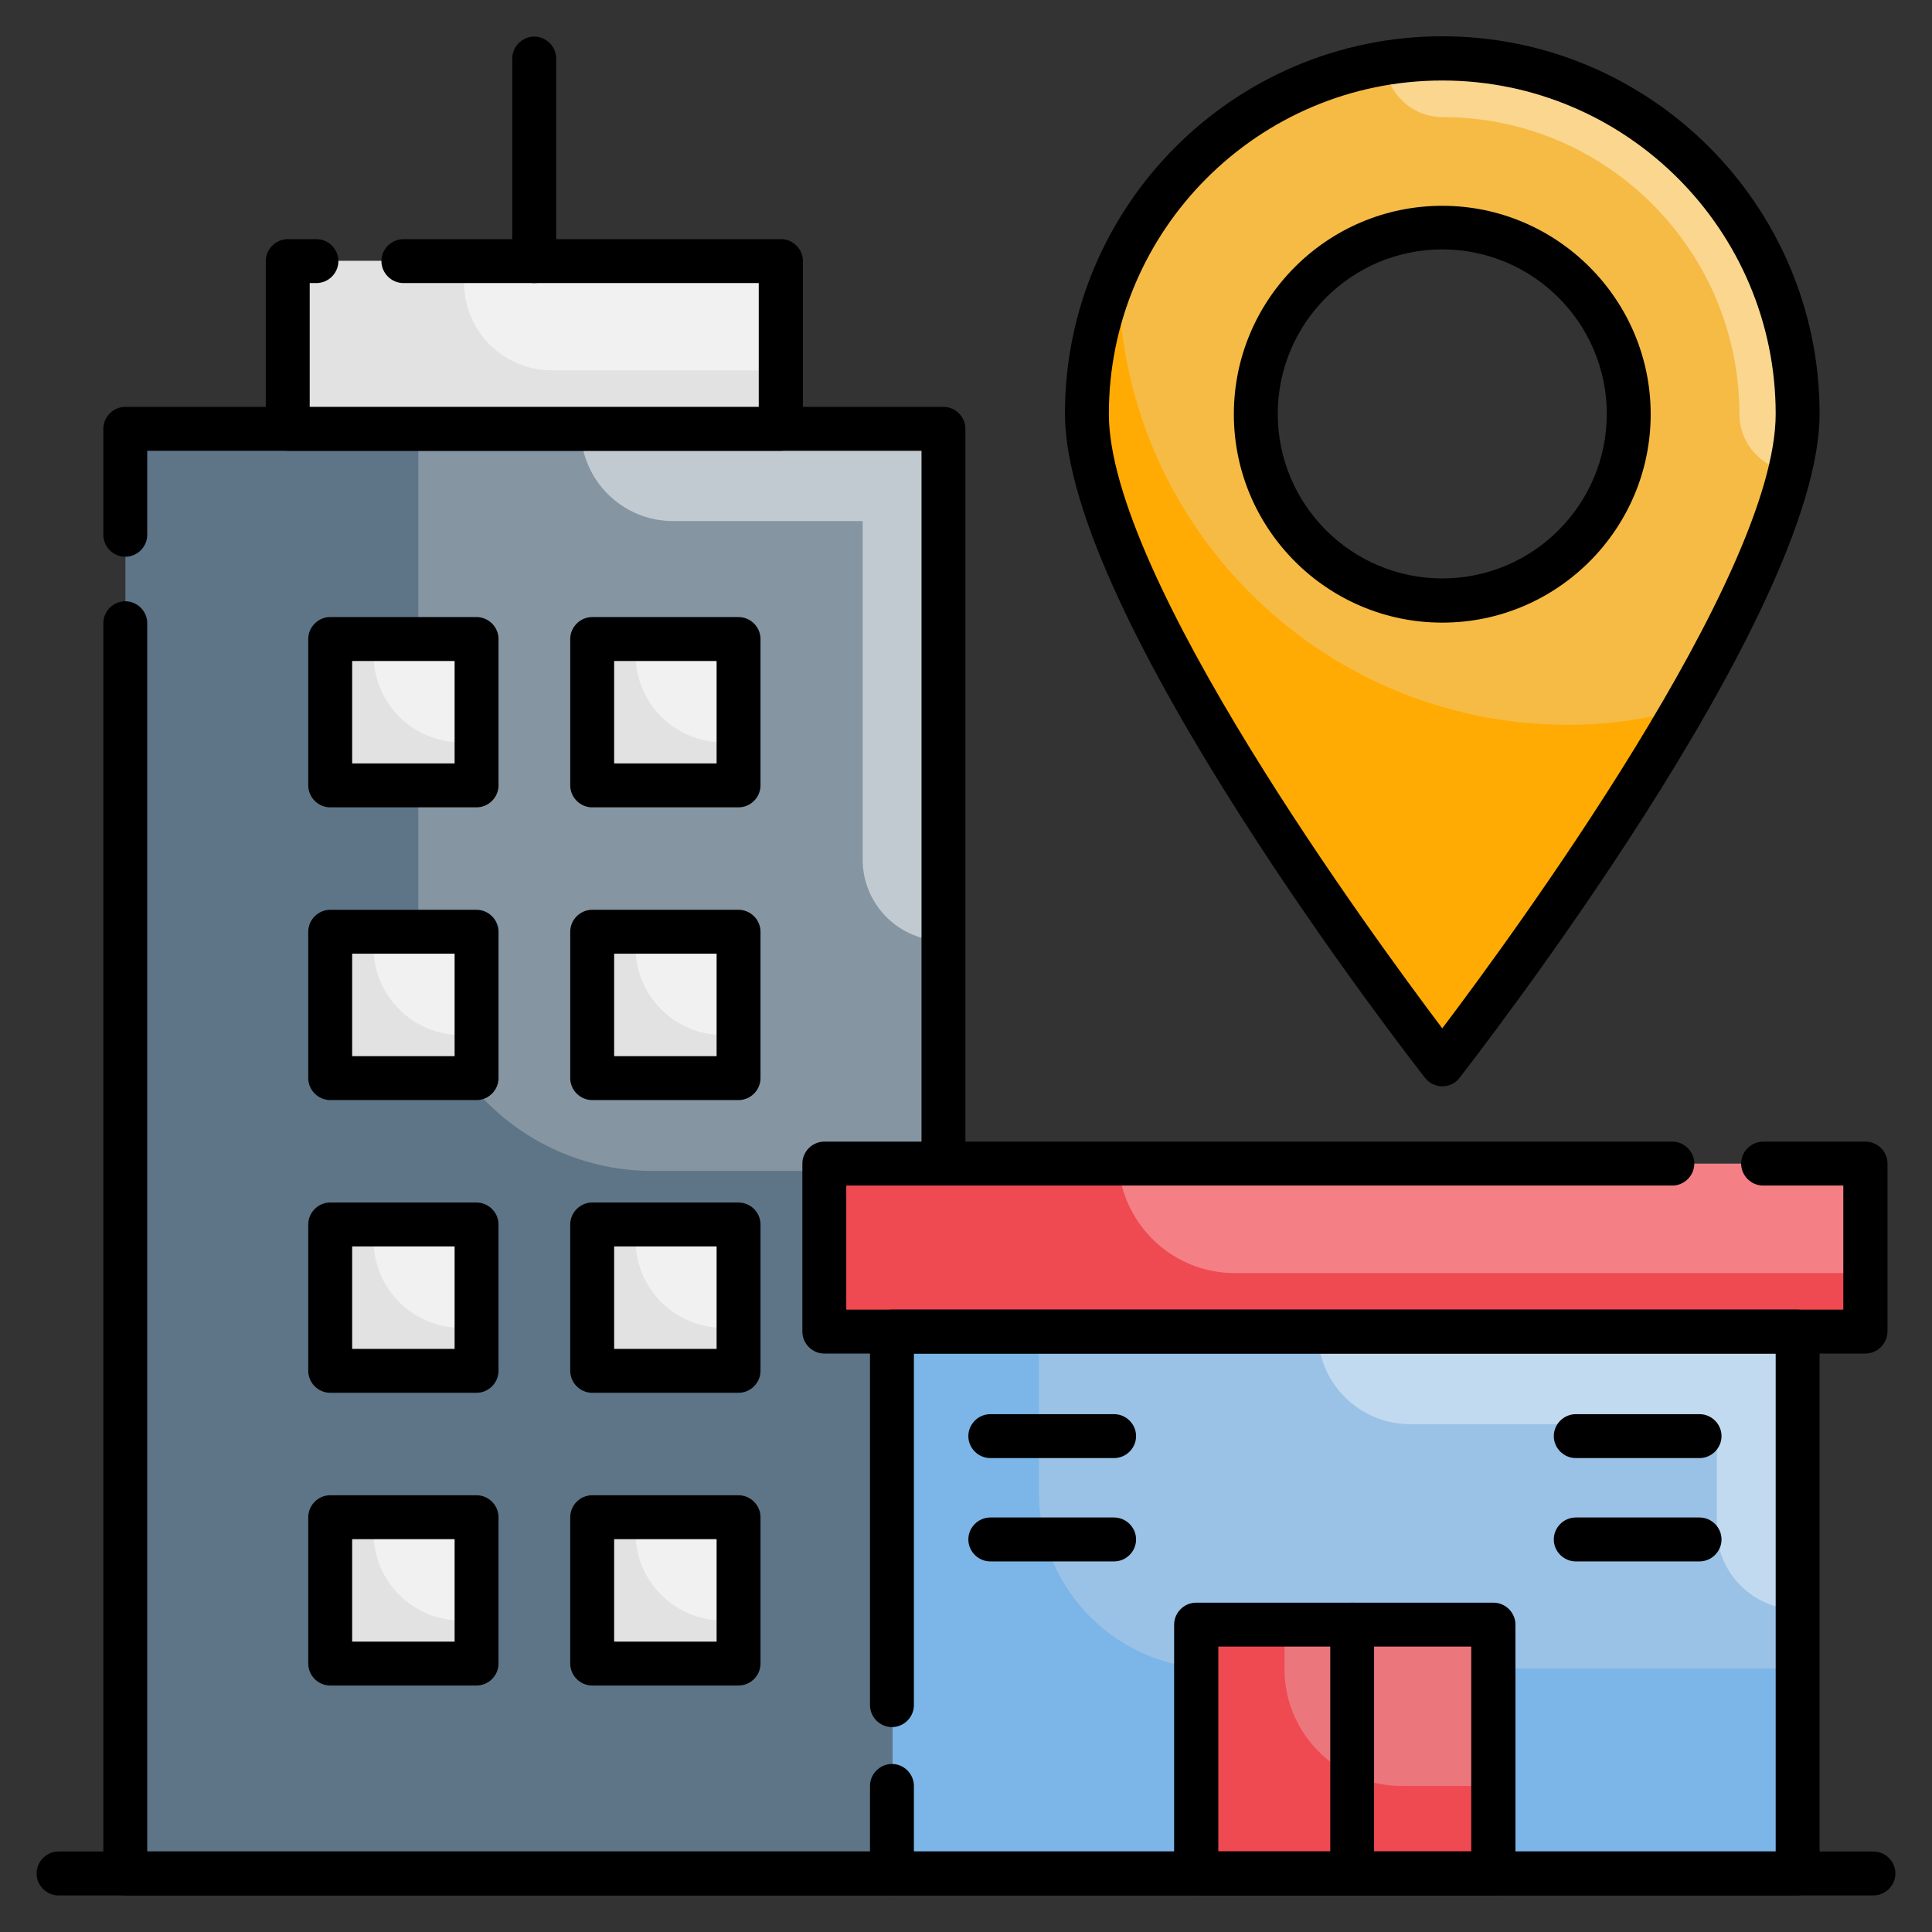 <svg id="Layer_1" enable-background="new 0 0 66 66" height="512" viewBox="0 0 66 66" width="512" xmlns="http://www.w3.org/2000/svg"><rect x="0" y="0" width="66" height="66" fill="#333333" stroke="none"/><g><g><g><path d="m28.18 39.75h35.56v5.74h-35.56z" fill="#ef4a51" transform="matrix(-1 0 0 -1 91.916 85.244)"/></g><g opacity=".3"><path d="m42.18 43.49h21.56v-3.74h-25.54c.14 2.09 1.86 3.74 3.98 3.74z" fill="#fff"/></g><g><path d="m9.85 8.92h16.84v5.74h-16.84z" fill="#e2e2e2" transform="matrix(-1 0 0 -1 36.536 23.569)"/></g><g opacity=".5"><path d="m15.85 9.65c0 1.66 1.34 3 3 3h7.84v-3.73h-10.84z" fill="#fff"/></g><g><path d="m30.49 45.49h30.94v18.51h-30.94z" fill="#8aba55" transform="matrix(-1 0 0 -1 91.917 109.491)"/></g><g><path d="m30.49 45.49h30.94v18.51h-30.94z" fill="#7cb5e8" transform="matrix(-1 0 0 -1 91.917 109.491)"/></g><g opacity=".3"><path d="m35.49 51c0 3.31 2.69 6 6 6h19.94v-11.51h-25.94z" fill="#e2e2e2"/></g><g><path d="m28.18 45.49v-5.74h4.06v-25.1h-27.95v49.35h26.2v-18.51z" fill="#5e7588"/></g><g><path d="m28.18 45.49v-5.74h4.06v-25.1h-27.95v49.35h26.2v-18.51z" fill="#5e7588"/></g><g opacity=".3"><path d="m32.24 39.75v-25.1h-17.95v17.35c0 4.42 3.58 8 8 8h5.89v-.25z" fill="#e2e2e2"/></g><g><path d="m11.29 21.83h5v5h-5z" fill="#e2e2e2"/></g><g><path d="m20.24 21.83h5v5h-5z" fill="#e2e2e2"/></g><g><path d="m20.24 31.83h5v5h-5z" fill="#e2e2e2"/></g><g><path d="m20.24 41.83h5v5h-5z" fill="#e2e2e2"/></g><g><path d="m20.24 51.83h5v5h-5z" fill="#e2e2e2"/></g><g><path d="m11.29 31.83h5v5h-5z" fill="#e2e2e2"/></g><g><path d="m11.29 41.83h5v5h-5z" fill="#e2e2e2"/></g><g><path d="m11.29 51.83h5v5h-5z" fill="#e2e2e2"/></g><g><path d="m49.29 2c-6.71 0-12.14 5.44-12.14 12.14 0 6.71 12.14 22.22 12.14 22.22s12.14-15.52 12.14-22.22-5.44-12.14-12.14-12.14zm0 18.52c-3.52 0-6.37-2.85-6.37-6.37s2.85-6.37 6.37-6.37 6.37 2.85 6.37 6.37c0 3.51-2.85 6.37-6.37 6.37z" fill="#ffab03"/></g><g><g opacity=".5"><path d="m21.71 22.36c0 1.66 1.34 3 3 3h.54v-3.54h-3.54z" fill="#fff"/></g><g opacity=".5"><path d="m21.71 32.36c0 1.66 1.34 3 3 3h.54v-3.54h-3.54z" fill="#fff"/></g><g opacity=".5"><path d="m21.71 42.36c0 1.66 1.34 3 3 3h.54v-3.54h-3.54z" fill="#fff"/></g><g opacity=".5"><path d="m21.71 52.36c0 1.66 1.34 3 3 3h.54v-3.54h-3.54z" fill="#fff"/></g></g><g><g opacity=".5"><path d="m12.76 22.36c0 1.66 1.34 3 3 3h.54v-3.54h-3.54z" fill="#fff"/></g><g opacity=".5"><path d="m12.76 32.36c0 1.66 1.34 3 3 3h.54v-3.54h-3.54z" fill="#fff"/></g><g opacity=".5"><path d="m12.76 42.36c0 1.66 1.34 3 3 3h.54v-3.54h-3.54z" fill="#fff"/></g><g opacity=".5"><path d="m12.76 52.36c0 1.66 1.34 3 3 3h.54v-3.54h-3.54z" fill="#fff"/></g></g><g opacity=".5"><path d="m32.24 32.14v-17.49h-12.4c0 1.74 1.41 3.15 3.15 3.15h6.48v11.56c0 1.54 1.24 2.78 2.77 2.78z" fill="#fff"/></g><g><g><path d="m46.21 55.5h4.82v8.5h-4.82z" fill="#ef4a51"/></g><g><path d="m40.88 55.5h5.33v8.5h-5.33z" fill="#ef4a51"/></g></g><g opacity=".4"><path d="m61.43 54.98v-9.48h-16.41c0 1.74 1.41 3.15 3.15 3.15h10.48v3.56c0 1.52 1.24 2.77 2.78 2.77z" fill="#fff"/></g><g opacity=".3"><path d="m43.88 57.01c0 2.21 1.79 4 4 4h3.15v-5.51h-7.15z" fill="#e2e2e2"/></g><g opacity=".3"><path d="m49.29 2c-4.93 0-9.17 2.95-11.07 7.17 0 .08-.01.15-.01.23 0 8.48 6.88 15.36 15.36 15.36 1.37 0 2.69-.2 3.96-.53 2.16-3.75 3.91-7.55 3.91-10.09-.01-6.7-5.45-12.14-12.15-12.14zm0 18.52c-3.52 0-6.37-2.85-6.37-6.37s2.85-6.37 6.37-6.37 6.37 2.85 6.37 6.37c0 3.51-2.85 6.37-6.37 6.37z" fill="#e2e2e2"/></g><g opacity=".4"><path d="m49.29 2c-.68 0-1.34.07-1.98.18.08 1.02.93 1.82 1.97 1.82 5.59 0 10.14 4.55 10.14 10.14 0 1.01.75 1.84 1.73 1.97.17-.71.27-1.38.27-1.97.01-6.7-5.43-12.14-12.13-12.14z" fill="#fff"/></g></g><g><g><g><path d="m63.72 46.24h-35.56c-.41 0-.75-.34-.75-.75v-5.74c0-.41.34-.75.75-.75h28.97c.41 0 .75.34.75.75s-.34.75-.75.75h-28.22v4.24h34.06v-4.24h-2.74c-.41 0-.75-.34-.75-.75s.34-.75.76-.75h3.49c.41 0 .75.34.75.75v5.74c-.01.41-.34.75-.76.75z"/></g><g><path d="m26.67 15.4h-16.84c-.41 0-.75-.34-.75-.75v-5.73c0-.41.34-.75.75-.75h.98c.41 0 .75.34.75.75s-.34.75-.75.75h-.23v4.24h15.34v-4.24h-12.14c-.41 0-.75-.34-.75-.75s.34-.75.75-.75h12.9c.41 0 .75.34.75.75v5.74c-.01.41-.34.74-.76.74z"/></g><g><path d="m61.41 64.75h-30.94c-.41 0-.75-.34-.75-.75v-2.99c0-.41.34-.75.75-.75s.75.34.75.75v2.24h29.44v-17.01h-29.44v12.01c0 .41-.34.75-.75.75s-.75-.34-.75-.75v-12.76c0-.41.34-.75.75-.75h30.94c.41 0 .75.34.75.75v18.51c0 .41-.33.75-.75.75z"/></g><g><g><path d="m49.27 21.27c-3.93 0-7.12-3.2-7.12-7.12 0-3.93 3.2-7.12 7.12-7.12s7.12 3.2 7.12 7.12-3.19 7.12-7.12 7.12zm0-12.75c-3.1 0-5.62 2.52-5.62 5.62s2.52 5.62 5.62 5.62 5.62-2.52 5.62-5.62-2.52-5.62-5.62-5.62z"/></g><g><path d="m49.27 37.11c-.23 0-.45-.11-.59-.29-.5-.64-12.3-15.8-12.3-22.69 0-7.11 5.78-12.89 12.89-12.89s12.89 5.78 12.89 12.89c0 6.89-11.8 22.04-12.3 22.69-.14.19-.36.29-.59.29zm0-34.36c-6.28 0-11.39 5.11-11.39 11.39 0 5.54 8.98 17.79 11.39 20.99 2.41-3.19 11.39-15.44 11.39-20.99 0-6.28-5.11-11.39-11.39-11.39z"/></g></g><g><path d="m18.25 9.67c-.41 0-.75-.34-.75-.75v-6.92c0-.41.34-.75.75-.75s.75.34.75.75v6.92c0 .41-.33.75-.75.75z"/></g><g><path d="m30.47 64.75h-26.19c-.41 0-.75-.34-.75-.75v-42.71c0-.41.34-.75.75-.75s.75.34.75.75v41.96h25.45c.41 0 .75.34.75.75s-.34.75-.76.75z"/></g><g><path d="m32.23 40.5c-.41 0-.75-.34-.75-.75v-24.35h-26.45v2.87c0 .41-.34.75-.75.75s-.75-.34-.75-.75v-3.62c0-.41.34-.75.75-.75h27.95c.41 0 .75.34.75.75v25.1c0 .42-.34.75-.75.75z"/></g><g><g><path d="m51.02 64.75h-4.82c-.41 0-.75-.34-.75-.75v-8.5c0-.41.34-.75.75-.75h4.82c.41 0 .75.34.75.75v8.5c0 .41-.34.75-.75.75zm-4.08-1.5h3.32v-7h-3.32z"/></g><g><path d="m46.19 64.75h-5.33c-.41 0-.75-.34-.75-.75v-8.5c0-.41.34-.75.75-.75h5.33c.41 0 .75.34.75.75v8.5c0 .41-.33.75-.75.75zm-4.57-1.5h3.83v-7h-3.83z"/></g></g><g><g><path d="m16.28 27.58h-5c-.41 0-.75-.34-.75-.75v-5c0-.41.34-.75.75-.75h5c.41 0 .75.34.75.75v5c0 .41-.34.75-.75.75zm-4.25-1.5h3.5v-3.5h-3.5z"/></g><g><path d="m25.23 27.58h-5c-.41 0-.75-.34-.75-.75v-5c0-.41.34-.75.75-.75h5c.41 0 .75.34.75.75v5c0 .41-.34.75-.75.75zm-4.25-1.5h3.5v-3.5h-3.5z"/></g><g><path d="m25.23 37.58h-5c-.41 0-.75-.34-.75-.75v-5c0-.41.34-.75.75-.75h5c.41 0 .75.34.75.75v5c0 .41-.34.75-.75.75zm-4.25-1.5h3.5v-3.5h-3.5z"/></g><g><path d="m25.23 47.58h-5c-.41 0-.75-.34-.75-.75v-5c0-.41.34-.75.75-.75h5c.41 0 .75.34.75.75v5c0 .41-.34.75-.75.75zm-4.25-1.5h3.5v-3.5h-3.5z"/></g><g><path d="m25.23 57.58h-5c-.41 0-.75-.34-.75-.75v-5c0-.41.34-.75.75-.75h5c.41 0 .75.34.75.75v5c0 .41-.34.75-.75.75zm-4.25-1.5h3.5v-3.5h-3.5z"/></g><g><path d="m16.28 37.58h-5c-.41 0-.75-.34-.75-.75v-5c0-.41.34-.75.75-.75h5c.41 0 .75.34.75.75v5c0 .41-.34.75-.75.75zm-4.25-1.5h3.5v-3.5h-3.5z"/></g><g><path d="m16.28 47.58h-5c-.41 0-.75-.34-.75-.75v-5c0-.41.34-.75.75-.75h5c.41 0 .75.34.75.75v5c0 .41-.34.75-.75.75zm-4.25-1.5h3.5v-3.5h-3.5z"/></g><g><path d="m16.28 57.58h-5c-.41 0-.75-.34-.75-.75v-5c0-.41.34-.75.75-.75h5c.41 0 .75.34.75.75v5c0 .41-.34.75-.75.75zm-4.25-1.5h3.5v-3.5h-3.5z"/></g></g><g><g><g><path d="m38.06 49.81h-4.23c-.41 0-.75-.34-.75-.75s.34-.75.75-.75h4.23c.41 0 .75.34.75.75s-.34.75-.75.75z"/></g><g><path d="m38.06 53.34h-4.23c-.41 0-.75-.34-.75-.75s.34-.75.75-.75h4.23c.41 0 .75.34.75.75s-.34.75-.75.75z"/></g></g><g><g><path d="m58.06 49.81h-4.23c-.41 0-.75-.34-.75-.75s.34-.75.75-.75h4.23c.41 0 .75.34.75.75s-.34.75-.75.75z"/></g><g><path d="m58.06 53.34h-4.23c-.41 0-.75-.34-.75-.75s.34-.75.75-.75h4.23c.41 0 .75.34.75.75s-.34.75-.75.75z"/></g></g></g></g><g><path d="m64 64.75h-62c-.41 0-.75-.34-.75-.75s.34-.75.75-.75h62c.41 0 .75.34.75.75s-.34.75-.75.75z"/></g></g></g></svg>